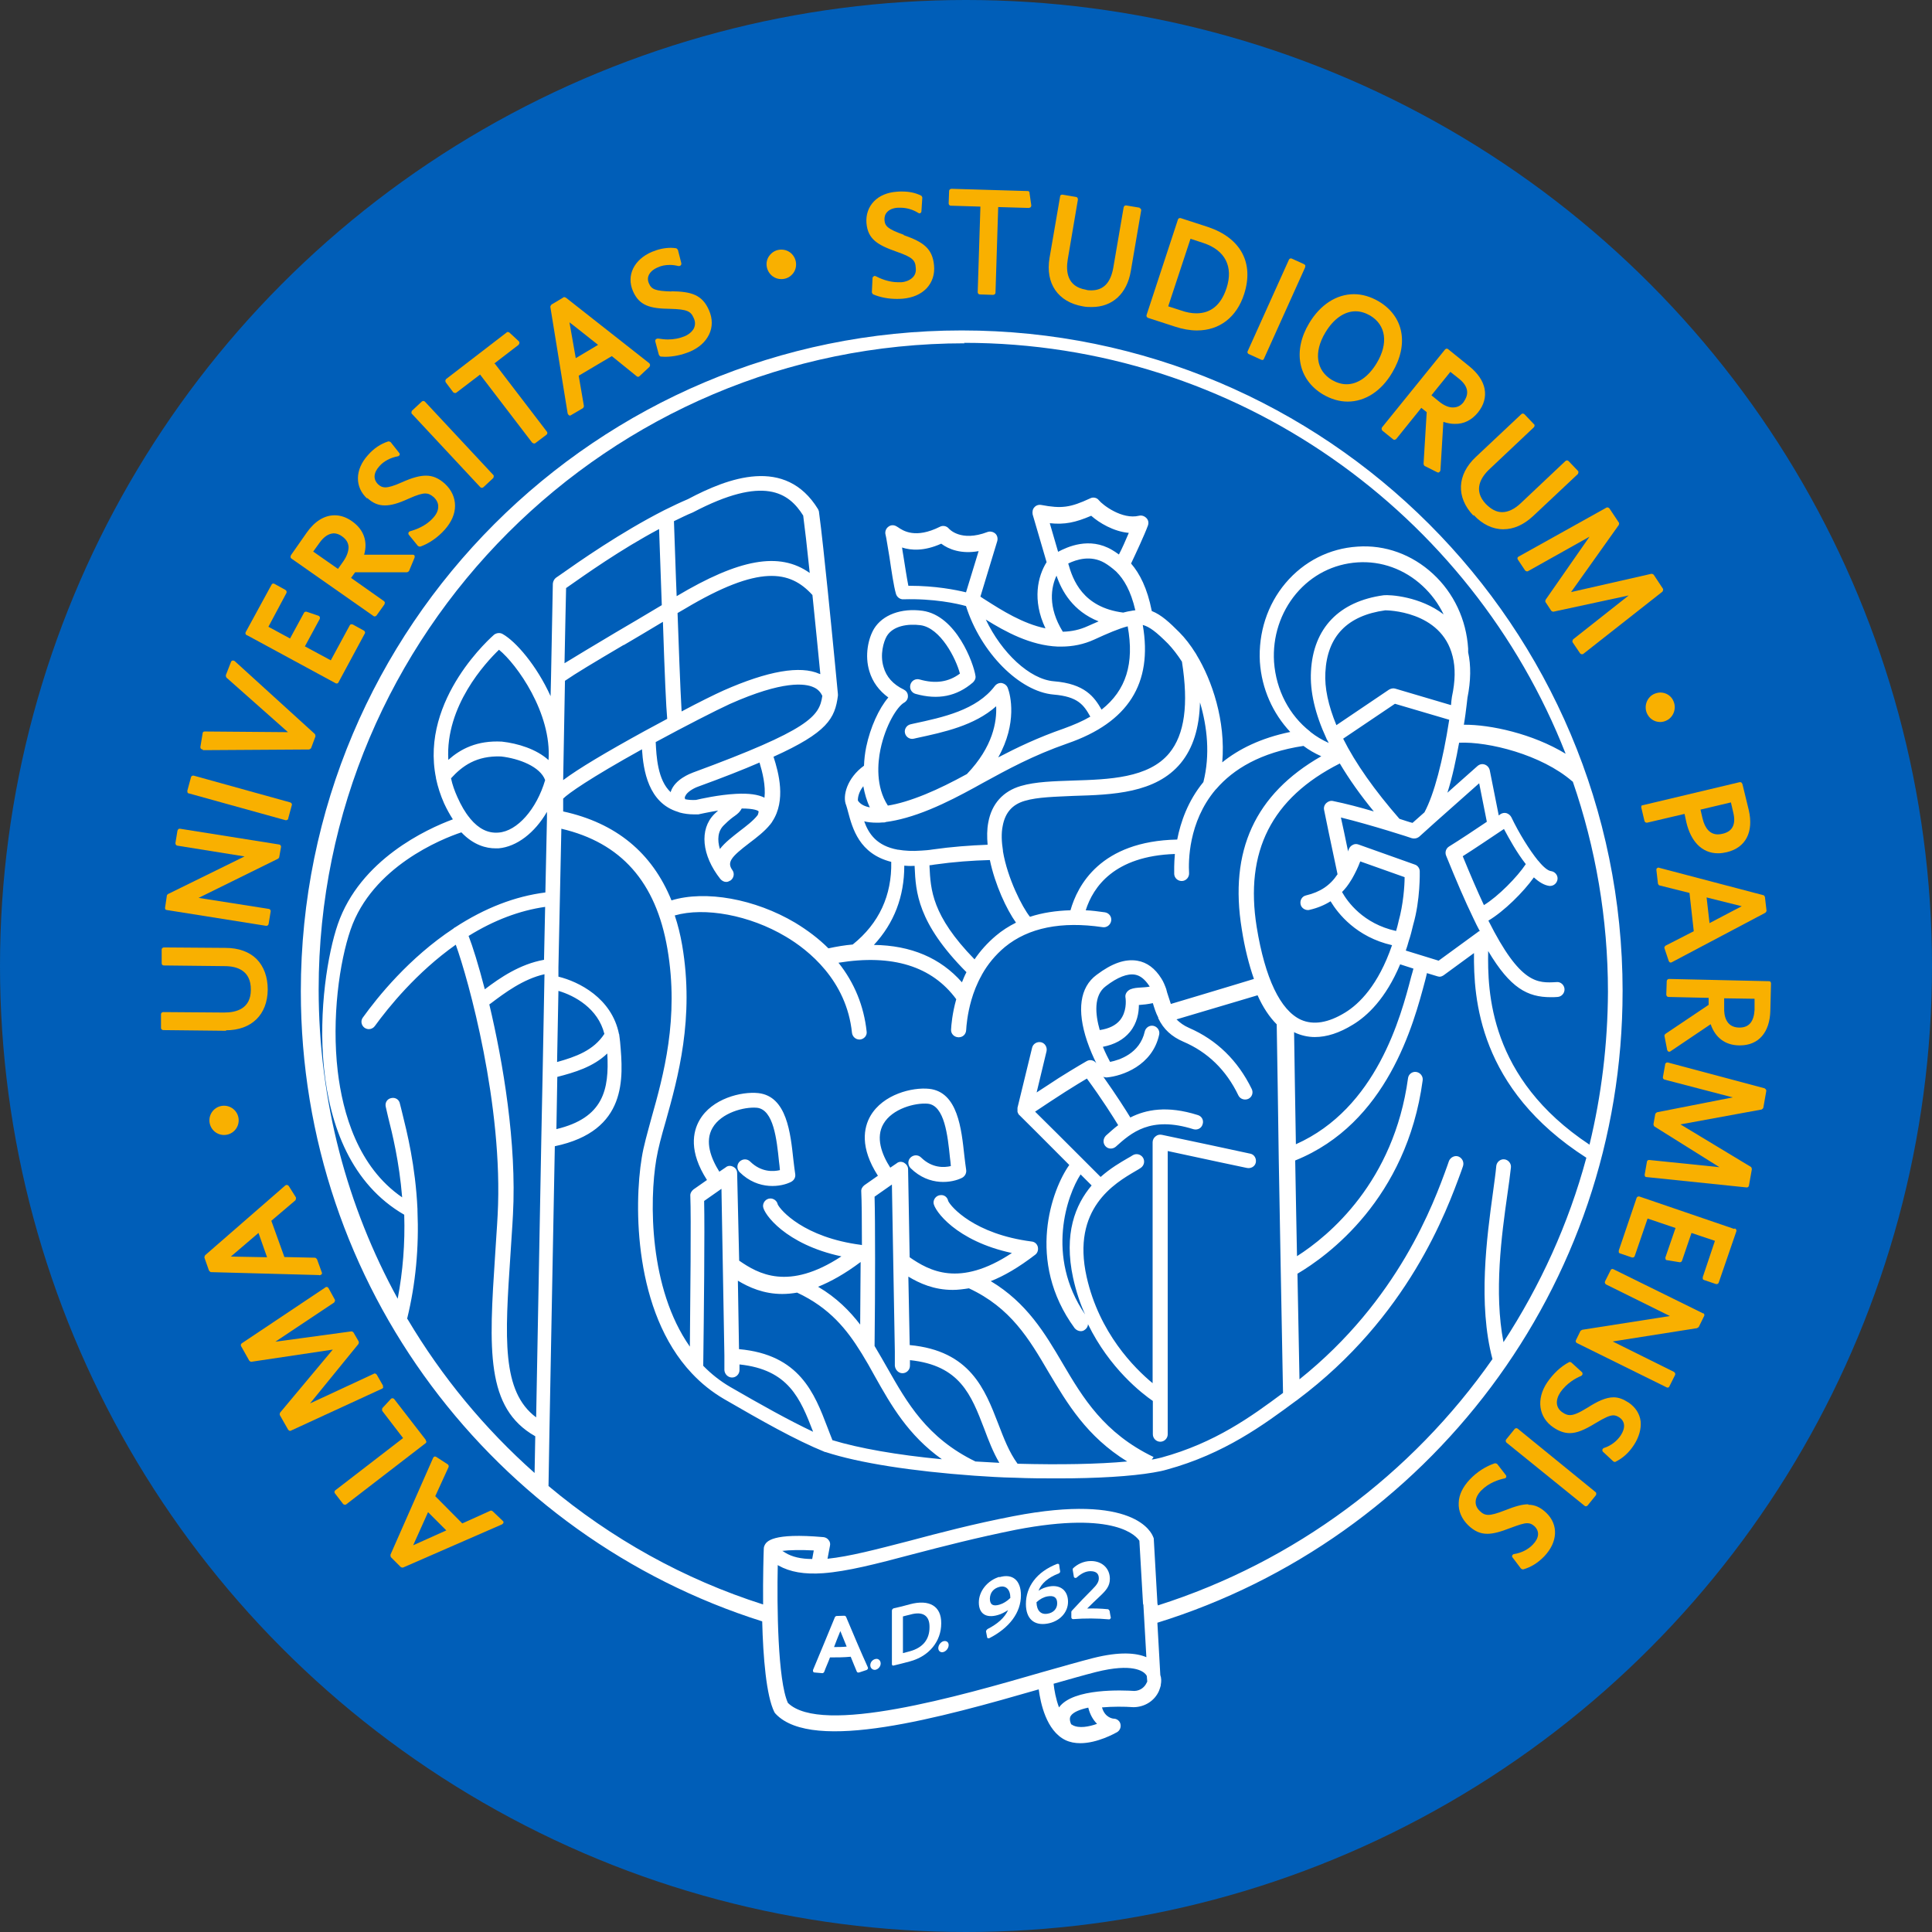 <?xml version="1.0" encoding="UTF-8"?>
<svg id="Livello_1" data-name="Livello 1" xmlns="http://www.w3.org/2000/svg" viewBox="0 0 1200 1200">
  <rect x="0" y="0" width="1200" height="1200" fill="#333333" stroke="none"/>
  <defs>
    <style>
      .cls-1 {
        fill: #005eb8;
      }

      .cls-2 {
        fill: #fff;
      }

      .cls-3 {
        fill: #f9b000;
      }
    </style>
  </defs>
  <circle class="cls-1" cx="600" cy="600" r="600"/>
  <g>
    <path class="cls-2" d="M719.16,997.69v-.7s-.14-.7-.28-.98v-.42l-2.24-39.58s0-.84-.28-1.12c-.98-2.94-11.75-27.69-86.99-13.15-24.62,4.76-45.87,10.35-64.76,15.38-20.56,5.31-37.06,9.65-50.63,11.05l1.54-8.11c.28-1.26,0-2.52-.84-3.5-.84-1.12-1.96-1.68-3.22-1.82-31.89-2.8-35.52,2.66-36.64,5.31-.28.56-.42,1.12-.42,1.82-.14,3.36-.56,17.62-.42,34.69-49.23-15.66-94.41-40.98-133.29-73.57l.56-33.15,3.36-177.9c45.31-9.51,42.52-42.52,40.56-64.62-.14-1.68-.42-3.22-.56-4.62h0c0-.14,0-.42-.14-.42-4.48-22.38-25.03-32.59-37.62-35.66v-5.73l1.82-86.15c37.06,8.67,58.74,33.01,65.87,74.55,7.41,43.22-2.52,78.88-9.93,105.17-2.52,9.37-4.9,17.48-6.01,24.62-4.9,29.65-4.9,95.66,31.05,133.85h0c6.01,6.43,12.73,11.75,20.14,16.08,23.22,13.43,44.06,25.31,62.66,32.87h.28c20.98,6.85,53.71,11.89,92.31,14.69,8.39.56,16.78,1.12,25.03,1.26h.14c9.37.42,18.46.42,27.27.42,23.92,0,45.03-1.26,58.88-3.64h0c3.36-.56,6.01-1.12,8.39-1.82,35.8-9.79,60.28-27.97,80.14-42.66.42-.28.7-.42.98-.7,68.95-51.61,92.59-117.06,101.68-141.82l1.12-3.22c.84-2.52-.42-5.03-2.66-6.01-2.38-.98-5.03.42-6.01,2.66l-1.12,3.22c-8.39,23.22-30.21,83.22-91.75,132.45-.28-12.45-.7-36.64-1.26-65.59,18.46-10.91,67.83-46.29,77.76-120,.42-2.52-1.4-4.9-3.92-5.31s-4.9,1.4-5.17,3.92c-8.81,64.34-48.95,97.76-68.95,110.49-.42-18.74-.7-39.02-1.12-59.44,57.34-23.08,73.57-84.9,80.7-111.75.42-1.68.84-3.22,1.12-4.62l6.43,1.96s.98.28,1.4.28c.98,0,1.82-.42,2.66-.98l18.74-13.71c-.28,28.11,2.8,84.2,69.79,127.13-11.05,41.12-28.67,79.58-51.47,114.55-6.01-30.91-1.12-66.85,2.38-91.47.98-6.43,1.68-12.31,2.24-17.06.28-2.52-1.68-4.76-4.06-5.03-2.52-.28-4.76,1.68-5.03,4.06-.42,4.76-1.26,10.35-2.1,16.78-3.78,27.55-9.37,68.95-.28,103.22-50.07,71.61-122.94,126.01-207.83,153.01M712.03,1045.52c-.98,2.1-3.5,4.62-7.41,4.76-6.85-.42-38.04-1.96-46.85,10.21-1.96-5.17-2.94-10.77-3.36-14.69,10.35-2.94,19.16-5.45,26.29-7.27,22.8-5.73,29.37-.42,30.91,1.4.42.42.56.84.7,1.12l.28,3.36s-.28.7-.56,1.12M666.29,1071.54s-.56-.42-.98-.56c-1.4-3.22-.56-4.62-.28-5.17,1.54-2.38,5.73-4.06,10.91-5.17,1.12,4.48,3.08,7.69,5.45,10.07-5.03,1.82-11.19,2.94-15.1.84M485.87,963.29c4.34-.56,11.75-.7,19.58-.28l-.98,5.31c-6.85,0-12.45-1.26-16.78-3.92-.56-.42-1.26-.84-1.82-1.12M489.37,1057.69c-6.29-13.85-6.85-59.72-6.29-85.59.14,0,.28.14.42.28,7.27,4.06,16.08,5.59,27.83,4.76,14.97-1.12,32.87-5.73,55.52-11.75,18.74-4.9,39.86-10.35,64.2-15.24,62.38-12.03,74.97,4.34,76.64,6.85l2.24,38.74s0,.7.28,1.12v.42l1.82,32.03c-6.29-2.66-16.5-3.64-33.15.56-8.25,2.1-18.88,5.17-31.33,8.67-51.61,14.97-137.34,39.58-158.18,19.16M252.87,819.09c5.31-21.68,7.41-44.2,6.43-67.13v-.98c-1.26-26.99-6.57-47.97-9.37-59.3-.7-2.66-1.12-4.76-1.54-6.15-.42-2.52-2.8-4.06-5.31-3.5-2.52.42-4.06,2.8-3.5,5.31.42,1.68.84,3.92,1.54,6.71,2.52,9.93,6.85,27.41,8.67,49.65-27.55-18.88-36.92-52.45-40-78.18-3.92-33.43,1.12-68.25,7.97-88.11,13.43-39.02,56.5-56.36,68.81-60.42,7.69,8.11,15.66,9.93,21.12,9.93h1.96c11.33-.98,22.52-9.65,30.07-22.66v4.34l-.98,45.73c-18.88,2.38-37.62,9.65-56.08,21.68,0,0-.14,0-.28.14-.14,0-.28.28-.42.28,0,0-.28.14-.28.28-27.55,18.18-47.13,42.52-56.36,55.38-1.4,1.96-.98,4.76,1.12,6.29.84.56,1.82.84,2.66.84,1.4,0,2.8-.7,3.64-1.82,8.53-11.75,26.01-33.43,50.35-50.63,7.69,21.12,29.65,99.86,26.01,167.83-.42,8.53-1.12,16.78-1.54,24.48-3.92,59.16-6.01,95.52,24.9,113.01l-.42,22.8c-31.05-27.55-57.62-59.72-78.88-95.52M346.01,659.65l.84-44.2c10.07,2.94,24.62,10.91,28.53,26.71-6.71,10.35-17.9,14.27-29.37,17.48M337.9,596.15c-14.97,2.66-27.41,11.19-36.78,18.32-3.92-15.1-7.55-26.71-10.07-33.15,15.8-9.79,31.75-15.8,47.55-18.04l-.7,32.87h0ZM409.37,328.6c.28,7.55.7,18.88,1.12,31.61l.56,15.66c-11.19,6.71-20.7,12.31-28.81,17.06-14.97,8.95-24.62,14.69-31.61,19.02.42-22.8.84-39.3.98-46.71l.42-.28c11.19-7.83,33.15-23.5,57.34-36.36M420.28,370.28l-.42-10.63c-.56-15.38-.98-28.53-1.26-35.94,4.06-1.96,7.97-3.92,11.75-5.45,44.2-23.22,59.58-12.31,68.53,1.96.98,7.27,2.38,19.44,4.06,35.66-18.88-13.43-43.92-8.67-82.66,14.41M508.95,418.53c-11.89-5.31-32.03-1.82-59.58,10.35-5.59,2.52-15.24,7.27-26.01,13.01-.84-13.99-1.96-45.31-2.52-61.12l4.34-2.52c46.57-27.83,65.59-23.92,79.44-8.67,1.82,18.32,3.78,36.92,4.9,49.09-.14,0-.28,0-.56-.14M387.27,400.77c6.99-4.06,15.1-8.95,24.48-14.55,1.12,33.71,1.96,52.59,2.66,60.28-4.62,2.52-9.51,5.17-14.27,7.69h0c-23.92,13.15-40.84,23.22-50.35,30.35l1.12-61.68c6.71-4.62,17.2-10.91,36.64-22.38M430.21,479.93c-1.12.42-11.05,4.06-13.57,11.75v.42c-8.25-7.55-8.95-22.52-9.37-31.19,18.32-9.93,37.48-19.72,46.01-23.64,33.01-14.69,46.85-12.87,52.17-10.35,2.52,1.12,4.2,2.94,5.31,5.31-1.82,12.73-7.97,20.98-80.56,47.69M474.83,495.45c-3.92-1.96-9.65-2.8-17.62-2.38-10.91.56-22.52,3.22-24.9,3.78-2.38.14-4.62,0-6.71-.42-.42-.98-.28-1.54,0-1.82.84-2.52,5.17-5.03,7.97-6.01,15.38-5.59,27.83-10.49,38.18-14.97,1.82,6.01,3.92,14.27,3.08,21.82M449.79,512.38c3.22-3.22,5.17-4.62,6.57-5.59,1.96-1.4,3.22-2.52,4.34-4.62,7.55,0,10.21,1.26,10.49,1.82,0,0,0,.84-.56,2.24-2.66,3.5-7.13,6.85-11.33,10.07-4.06,3.22-8.95,6.85-12.17,11.05-1.68-5.73-1.4-11.19,2.66-14.97M309.93,403.57c11.05,8.95,32.87,39.44,30.77,68.53-7.55-6.85-19.02-10.35-28.95-11.47-15.52-.84-25.73,4.62-33.29,11.33-1.96-33.43,23.22-60.42,31.47-68.39M292.17,508.6s-.28-.42-.42-.56c-2.8-3.36-5.31-7.69-7.69-13.01-1.68-3.78-3.08-7.55-3.92-11.61,6.99-7.69,15.8-14.13,31.05-13.57,11.19,1.26,24.34,6.29,27.41,14.69-5.31,18.04-17.34,31.75-28.95,32.59-6.57.56-12.31-2.38-17.48-8.53M303.92,623.85l.84-.56c8.67-6.57,20.28-15.24,33.43-18.18l-1.12,60-.84,41.68h0l-3.22,173.57c-21.54-16.08-19.44-49.23-15.94-101.4.42-7.69,1.12-15.94,1.54-24.62,2.38-44.06-6.15-94.55-14.69-130.49M345.59,701.33l.56-32.45c10.77-2.8,22.24-6.15,31.05-14.55,1.26,22.52-2.38,40-31.61,46.99M598.74,212.94c169.65,0,315.24,106.01,373.71,255.24-20.42-12.45-46.71-18.18-63.22-18.04.42-2.38.7-4.48.98-6.43h0c.42-3.64.98-7.27,1.26-10.35,2.1-10.49,2.24-20,.42-28.25v-2.24c-1.12-18.04-8.95-34.55-21.82-46.43-13.01-12.03-29.79-18.18-46.99-16.92-17.34,1.12-33.15,9.09-44.62,22.66-11.33,13.43-16.92,30.91-15.94,48.81,1.12,16.92,8.11,32.17,18.88,43.64-18.32,3.78-32.03,10.63-42.24,18.88,2.24-25.87-6.43-51.05-15.94-66.71-.14-.42-.42-.7-.56-.98-3.22-5.17-6.71-9.65-10.21-13.15-6.01-6.01-11.05-10.77-17.06-13.15-2.8-14.27-7.55-23.36-12.87-29.51,2.66-5.59,8.53-18.18,10.49-23.64.56-1.68.28-3.36-.98-4.62s-2.94-1.82-4.62-1.4c-10.49,2.52-22.52-6.71-24.9-9.65-1.26-1.68-3.64-2.1-5.45-1.12-12.31,5.73-17.76,6.43-30.35,4.06-1.68-.28-3.22.28-4.2,1.4-1.12,1.12-1.4,2.8-1.12,4.48l8.67,29.65c-5.45,8.67-9.09,23.5-.7,41.12-14.13-2.94-27.13-11.19-37.2-17.62-1.12-.7-2.24-1.4-3.22-2.1l10.49-34.55c.42-1.68,0-3.5-1.26-4.62-1.26-1.12-3.22-1.54-4.76-.98-16.78,6.43-23.92-1.96-24.06-2.1-1.4-1.68-3.78-2.1-5.59-1.12-15.1,7.55-22.8,2.52-26.01.28l-.7-.42c-1.68-1.12-3.78-1.12-5.31.14-1.54,1.12-2.24,3.22-1.68,5.03.42,1.4,1.4,8.25,2.38,13.71,1.26,8.53,2.66,18.18,4.06,22.94.56,1.96,2.52,3.5,4.62,3.36,18.88-.56,33.43,2.66,38.88,4.2,9.09,28.81,33.15,53.15,54.41,54.97,15.1,1.26,18.74,6.43,22.8,13.71-4.76,2.8-10.35,5.17-16.5,7.41-16.08,5.59-28.95,11.75-40.7,17.9,12.03-21.4,7.55-38.88,6.01-42.94-.56-1.68-1.96-2.8-3.64-3.22-1.68-.28-3.36.42-4.48,1.82-11.33,14.97-32.17,19.44-50.49,23.36l-1.82.42c-2.52.56-4.06,3.08-3.5,5.45.56,2.52,3.08,4.06,5.45,3.5l1.82-.42c16.92-3.64,35.8-7.69,49.37-19.72.42,9.37-1.82,25.03-18.18,42.1-9.23,5.03-17.34,9.09-25.87,12.59-8.95,3.64-16.78,6.01-23.22,6.99-7.69-11.75-6.29-26.71-4.62-34.83,3.22-15.38,10.49-26.71,14.69-29.09,1.54-.84,2.52-2.52,2.38-4.2,0-1.82-1.12-3.22-2.52-3.92-6.71-3.22-10.91-7.97-12.59-13.99-2.38-7.69,0-15.8,1.96-19.16,3.92-6.57,13.29-7.83,20.98-6.85,12.45,1.68,22.1,20.84,24.48,30.07-7.13,5.31-15.24,6.43-25.03,3.64-2.52-.7-5.03.7-5.73,3.22s.7,5.03,3.22,5.73c13.99,3.92,25.59,1.54,35.66-7.13,1.12-1.12,1.82-2.52,1.54-4.06-1.12-7.69-11.89-37.48-32.87-40.42-13.29-1.82-24.76,2.52-30.07,11.05-3.64,6.01-6.01,16.64-2.94,26.57,1.96,6.57,6.01,12.03,11.75,16.22-5.87,6.85-11.19,18.6-13.71,30.63-.84,4.06-1.26,8.11-1.4,11.75-10.49,7.55-13.57,18.88-11.05,24.62.42,1.12.7,2.52,1.12,3.92,2.8,10.49,6.99,26.15,26.85,31.19.42,20.84-7.55,38.18-23.92,51.33-4.9.42-9.93,1.26-15.1,2.38-6.01-6.01-12.87-11.19-20.7-15.94-25.03-14.83-55.66-20.28-76.78-13.85-12.03-29.65-34.55-48.11-67.27-55.24v-7.97c3.22-3.22,16.22-12.45,48.95-30.63.84,13.01,3.92,33.29,22.38,38.88.42.14.84.28,1.12.42,2.66.7,5.59,1.12,8.67,1.12h2.66c.28,0,.56,0,.84-.14,0,0,5.03-1.12,11.61-2.24-.7.7-1.54,1.4-2.38,2.24-9.37,9.37-7.83,25.59,3.78,40.28.98,1.12,2.24,1.82,3.64,1.82.98,0,1.82-.42,2.8-.98,1.96-1.54,2.52-4.34.98-6.43-3.5-4.9-.56-8.25,10.63-16.78,4.62-3.5,9.51-7.27,12.87-11.47.28-.28.42-.42.42-.56h0s.14-.28.28-.28h0c.28-.42.42-.7.7-1.12,8.53-13.01,3.92-30.21.7-40.14,33.43-15.1,38.18-23.78,40-37.9h0v-.56h0v-.42h0s-3.08-32.73-6.29-64.06h0c-1.68-16.22-3.92-37.9-5.45-48.95,0-.56-.28-1.12-.56-1.82-20.28-33.15-56.08-19.44-80.84-6.29-4.62,1.96-9.37,4.2-14.69,6.85-27.41,13.99-52.73,31.75-65.03,40.42l-2.24,1.54c-1.12.84-1.82,2.24-1.96,3.64-.14,6.29-.56,27.41-1.12,57.9l-.28,12.03c-8.53-18.88-21.54-33.99-29.79-38.6-1.68-.98-3.78-.7-5.31.42-.42.42-46.15,39.58-36.08,88.95v.28h0c1.12,5.31,2.8,10.49,5.03,15.52,1.82,3.92,3.64,7.13,5.45,9.93-16.22,6.01-57.62,25.03-71.47,65.17-12.17,35.38-24.48,142.52,41.26,180.42.56,17.76-.84,35.24-4.06,52.17-31.33-57.06-49.09-122.52-49.09-192.17,0-221.26,180-401.26,401.26-401.26M921.68,562.17c-4.06-8.67-8.39-18.74-13.15-30.35,7.55-4.76,16.36-10.77,23.08-15.24h0l2.52-1.68c3.22,6.01,7.97,14.69,13.57,21.82-5.17,7.83-17.2,20.14-26.01,25.45M873.15,590.42c.7-1.82,1.26-3.92,1.82-5.87,1.12-3.22,1.96-6.71,2.8-10.21,4.48-15.38,4.06-32.45,4.06-33.15,0-1.82-1.26-3.64-3.08-4.2l-34.97-12.45c-1.12-.42-2.52-.42-3.64.28-1.12.56-1.96,1.54-2.38,2.66-.14.42-.42.98-.42,1.4-1.82-8.95-3.36-16.08-4.48-21.12,18.88,4.62,43.92,12.73,44.06,12.87,1.54.42,3.22.14,4.62-.98l9.93-8.95h0l27.27-24.2,4.76,23.92c-7.27,4.9-16.5,11.05-23.5,15.38-1.82,1.12-2.66,3.5-1.82,5.59,6.29,15.52,11.75,28.25,16.92,38.88,1.4,2.94,2.66,5.59,4.06,8.11h-.42c-.14,0-.28.14-.42.28-.14,0-.42.14-.42.28h0l-24.34,17.76-20.42-6.29h0ZM804.9,710.7c-.42-24.76-.84-48.95-1.12-69.65.14,0,.42.28.42.28,3.92,1.82,8.25,2.8,12.45,2.8,7.41,0,15.24-2.52,23.64-7.69,8.81-5.31,20.42-16.08,29.37-37.48l8.25,2.66c-.42,1.54-.84,3.22-1.4,5.03-6.43,24.76-21.4,81.68-71.61,104.06M666.57,793.92c1.82,8.25,4.34,15.8,7.41,22.52-24.76-36.22-11.05-74.41-2.8-86.99,3.22,3.22,5.59,5.59,6.85,6.85-10.07,11.89-17.48,29.93-11.47,57.62M699.02,619.37c.42,2.52.7,9.23-3.36,14.27-2.66,3.22-6.85,5.31-12.59,6.15-2.8-9.79-3.92-21.54,3.78-27.27,7.27-5.59,13.43-7.97,18.18-7.13,3.22.56,6.15,2.94,8.81,6.99,0,0,.14.28.28.42-2.1.42-3.92.42-5.45.56-2.38.14-4.48.28-6.57,1.12-2.1.98-3.36,2.94-3.08,4.9M859.44,369.72c-27.69,3.78-43.78,20.42-45.17,47.27-.7,12.45,2.52,26.43,9.65,41.82,0,.28.14.42.28.56.42.7.7,1.4,1.12,2.1-4.06-1.82-7.83-4.06-11.19-6.71-.14-.14-.42-.28-.42-.42-12.87-10.07-21.12-25.59-22.38-43.22-.98-15.52,3.92-30.63,13.71-42.38,9.79-11.61,23.22-18.46,38.18-19.44,14.69-.98,29.09,4.2,40.28,14.55,5.45,5.03,9.93,11.05,13.15,17.76-14.55-11.19-33.43-12.31-37.2-11.89M869.23,508.6c-15.38-17.62-27.27-34.41-34.97-49.79l32.17-21.68,33.71,9.93c-3.92,25.45-9.37,46.29-15.38,57.48l-7.41,6.57c-1.82-.42-4.62-1.4-8.11-2.52M902.24,407.62c1.82,7.13,1.68,15.38-.42,25.17-.28,1.68-.42,3.36-.56,5.17l-34.55-10.21c-1.26-.42-2.66-.14-3.92.56l-32.73,22.1c-5.03-12.17-7.41-23.22-6.85-32.73,1.12-22.52,13.71-35.38,37.2-38.6.42,0,34.83,0,41.82,28.53M822.38,502.87c.98,5.17,3.92,19.02,8.39,40.14-4.62,6.99-10.77,11.05-19.58,13.15-2.52.56-3.92,3.08-3.36,5.59.42,2.1,2.52,3.5,4.48,3.5.42,0,.7,0,1.12-.14,4.9-1.12,9.23-2.94,13.01-5.31,4.62,7.69,16.08,22.24,38.18,27.27-8.53,24.9-20.42,36.5-29.09,41.82-10.49,6.43-19.72,7.97-27.55,4.48-12.73-5.87-22.24-25.73-27.41-57.48-7.55-46.99,9.23-80.28,51.61-101.68,5.73,9.65,12.73,19.58,21.12,29.79-8.53-2.52-17.62-4.9-25.17-6.43-1.54-.42-3.08.14-4.2,1.12-1.26,1.12-1.82,2.66-1.54,4.2M868.67,572.38c-.42,1.96-.98,3.92-1.54,5.87-20.42-4.48-30.21-18.18-33.57-24.2,2.1-2.1,3.92-4.48,5.59-7.27.28-.42.42-.7.7-1.12,1.82-3.22,3.5-6.57,5.03-10.63l27.55,9.79c0,5.45-.84,17.06-3.78,27.55M567.13,537.83h.98v.7c.7,15.38,1.68,34.69,32.17,65.31-1.12,2.1-1.96,4.2-2.8,6.29-13.29-15.1-31.61-22.94-54.69-23.22,12.59-13.57,18.88-30.07,18.88-49.23,1.82.14,3.64.28,5.45.14M605.17,595.73c-26.43-27.13-27.13-43.22-27.83-57.48v-.84c1.12,0,2.1-.28,3.22-.42,11.89-1.68,23.36-2.52,34.27-2.8,3.22,15.38,10.35,30.63,16.22,38.88-4.48,2.24-8.67,4.9-12.45,8.11-5.31,4.48-9.79,9.51-13.29,14.69M747.41,485.8c-9.65,11.75-14.13,24.9-16.22,35.66-47.83.98-61.96,28.67-66.29,43.92-9.09.28-17.48,1.54-25.17,4.06-4.76-5.87-13.99-23.92-16.78-40.7v-.42c-.84-5.31-1.12-10.77-.14-15.38,1.54-8.25,6.01-13.29,13.71-15.52,7.97-2.38,18.88-2.52,30.35-3.08,23.92-.7,51.05-1.54,66.57-20.42,7.55-9.23,11.47-21.68,11.89-37.62,4.48,14.97,6.43,32.45,2.1,49.51M694.97,344.41c-1.54-1.12-2.94-2.1-4.2-2.8-14.13-8.39-27.97-1.82-33.57,1.12l-5.17-17.76c9.23.98,15.94-.42,25.73-4.62,4.9,4.34,13.85,9.79,23.36,10.63-1.96,4.62-4.2,9.79-6.15,13.43M704.2,379.23h0c-.42,0-.98,0-1.26.14-1.68.28-3.36.56-5.31,1.12-25.17-3.22-31.33-20.42-34.13-30.49,5.17-2.52,13.99-5.31,22.52-.42,2.38,1.4,4.62,3.08,7.13,5.31l.28.28c4.62,4.62,8.95,11.75,11.75,23.92h-.98M660.14,392.38c-9.51-15.38-7.27-27.69-3.92-34.83,3.22,9.51,10.21,22.1,26.15,28.39-2.1.98-4.34,1.82-6.71,2.94-4.9,2.24-9.93,3.36-15.52,3.5M600,367.9c-6.43-1.54-18.88-4.06-35.1-4.06h-.7c-.98-4.9-2.1-12.31-3.08-18.46-.42-1.96-.56-3.78-.84-5.31,5.59,1.82,13.71,2.38,24.34-2.38,4.62,3.5,12.45,6.57,23.22,4.62l-7.83,25.59ZM654.55,423.15c-15.1-1.26-32.45-17.76-42.24-38.32,12.17,7.55,27.69,16.08,44.76,16.78h2.1c7.13,0,13.99-1.4,20.42-4.34,8.53-3.92,15.38-6.85,20.84-8.25,4.2,23.08-.98,39.72-16.22,51.75-4.48-7.83-10.35-16.08-29.65-17.62M544.62,510.98c1.12,0,2.38,0,3.5-.14h.56c.42,0,1.12,0,1.54-.28,7.69-.98,16.92-3.5,27.41-7.83,10.21-4.2,19.44-9.09,27.41-13.43l5.31-2.94c15.38-8.39,31.05-17.06,52.73-24.62,37.62-13.01,53.01-37.2,46.71-73.57,4.2,1.12,8.39,4.34,15.66,11.61,2.94,3.08,5.87,6.85,8.67,11.19,4.2,26.57,1.68,45.17-7.83,56.78-12.87,15.66-37.76,16.36-59.72,17.06-12.03.42-23.36.7-32.45,3.36-11.05,3.22-18.18,11.05-20.28,22.66-.84,4.34-.84,8.95-.42,13.85-10.91.42-22.38,1.26-34.13,2.94-2.52.42-4.76.56-6.99.7h0c-5.59.42-10.35.14-14.41-.56h-.28c-13.01-2.38-18.04-9.79-20.84-17.62,2.24.56,4.76.84,7.69.84M536.22,488.32c.84,4.62,2.1,9.09,4.06,13.15-3.08-.56-5.87-1.82-7.41-4.2-.14-1.26.28-5.17,3.36-8.95M716.5,904.97c-30.77-14.83-43.92-36.78-56.5-58.18-10.91-18.6-22.24-37.62-44.62-51.05,8.25-3.22,17.34-8.53,27.55-16.36,1.54-1.12,2.1-3.08,1.68-4.9-.42-1.82-1.96-3.22-3.92-3.36-35.52-4.62-50.07-21.54-51.75-25.17-.42-2.24-2.38-3.92-4.76-3.64-2.52.14-4.48,2.38-4.34,4.9.42,4.62,13.99,23.64,48.67,31.05-32.73,21.68-51.47,10.91-63.5,2.66l-.98-54.69c0-1.82-1.12-3.22-2.52-4.06-1.54-.84-3.36-.7-4.62.42l-3.92,2.66c-5.31-8.25-9.23-18.74-4.2-27.27,5.45-9.37,19.58-13.15,27.55-12.45,10.35,1.12,12.31,19.72,13.71,33.43.28,1.82.42,3.64.56,5.31-4.06.98-11.61,1.4-18.46-5.31-1.82-1.82-4.62-1.82-6.57,0-1.82,1.82-1.82,4.62,0,6.57,11.75,11.61,26.01,9.09,32.03,6.01,1.82-.98,2.8-2.94,2.52-4.9-.42-2.52-.7-5.45-1.12-8.67-1.82-16.78-4.06-39.72-21.82-41.68-10.49-1.12-28.67,3.36-36.5,16.78-4.2,7.27-6.71,19.58,4.62,37.2l-8.39,5.87c-1.26.98-2.1,2.38-1.96,3.92.28,5.31.42,17.76.42,33.29-.28,0-.42-.14-.56-.14-35.52-4.62-50.07-21.54-51.75-25.17-.42-2.24-2.66-3.78-4.76-3.64-2.52.14-4.48,2.38-4.34,4.9.28,4.62,13.99,23.64,48.67,31.05-33.01,21.68-51.75,10.77-63.5,2.66l-1.26-54.41c0-1.68-.98-3.22-2.52-3.92-1.54-.84-3.36-.7-4.62.42l-3.92,2.66c-5.17-8.25-9.23-18.74-4.2-27.27,5.45-9.37,19.58-13.15,27.55-12.45,10.35,1.12,12.31,19.72,13.71,33.43.28,1.82.42,3.64.56,5.31-4.06.98-11.61,1.4-18.46-5.31-1.82-1.82-4.62-1.82-6.57,0-1.82,1.82-1.82,4.62,0,6.57,11.75,11.61,26.15,9.09,32.03,6.01,1.82-.98,2.8-2.8,2.52-4.76-.42-2.52-.7-5.45-1.12-8.67-1.82-16.78-4.06-39.72-21.82-41.68-10.49-1.12-28.81,3.36-36.5,16.78-4.2,7.27-6.71,19.58,4.62,37.2l-8.39,5.87c-1.26.98-2.1,2.52-1.96,3.92.56,13.57,0,63.22-.28,93.71-25.45-36.22-25.17-90.63-20.84-116.36,1.12-6.71,3.22-14.55,5.87-23.64,7.55-26.99,17.9-64.06,10.21-109.23-1.12-6.57-2.66-12.73-4.62-18.6,18.46-5.31,46.43-.28,68.95,13.15,13.99,8.25,37.76,27.13,41.12,59.72.28,2.38,2.24,4.2,4.62,4.2h.42c2.52-.28,4.48-2.52,4.06-5.03-1.68-15.66-7.55-30.21-17.48-42.66,33.43-5.45,58.04,2.1,73.15,22.66-2.52,8.95-3.08,16.22-3.22,18.88-.14,2.52,1.82,4.62,4.48,4.76h.28c2.52,0,4.48-1.82,4.62-4.48.14-2.52.7-9.79,3.22-18.6h0c1.4-4.9,3.5-10.35,6.43-15.52,0-.28.28-.42.28-.56,3.36-6.01,8.11-11.89,14.13-16.92,14.69-12.03,35.1-16.08,60.7-12.31,2.52.42,4.9-1.4,5.31-3.92.42-2.52-1.26-4.9-3.92-5.31-4.06-.56-8.11-1.12-11.89-1.26,4.62-14.55,17.76-33.71,55.38-34.97-.56,6.15-.42,10.63-.42,12.45.14,2.52,2.24,4.34,4.62,4.34h.28c2.52-.14,4.48-2.38,4.34-4.9-.42-6.99-.56-31.61,16.36-51.75.28-.28.42-.42.56-.56,10.49-12.17,27.41-22.66,54.13-26.71,3.36,2.52,6.99,4.62,11.05,6.43-41.12,23.5-57.34,58.74-49.37,107.41,1.82,11.75,4.48,22.1,7.55,30.91l-12.45,3.78c-13.99,4.2-29.65,8.95-39.16,11.75-.56-1.68-1.12-3.36-1.68-5.17-.42-1.26-.84-2.52-1.12-3.78h0v-.14q0-.14,0,0h0c-.98-2.66-1.82-4.76-3.08-6.71-3.92-6.29-8.95-10.07-14.97-11.05-7.55-1.26-15.66,1.54-25.31,8.81-10.35,7.69-12.31,21.96-5.87,41.12h0c1.82,5.31,3.92,10.07,5.73,13.71h0c-1.4-1.82-3.92-2.52-6.01-1.26,0,0-7.13,4.06-17.34,10.49-4.62,3.08-9.23,6.01-13.71,8.95l6.15-25.59c.56-2.52-.98-5.03-3.36-5.59-2.52-.56-5.03.98-5.59,3.36l-9.09,37.34v2.38c0,.14,0,.28.14.42,0,.14,0,.28.14.42,0,.14.14.42.28.42v.14s0,.14.14.28c0,.14.28.28.42.42h0s17.76,17.62,31.05,31.05c-10.63,14.83-27.27,59.58,3.36,101.4.98,1.12,2.38,1.82,3.78,1.82.98,0,1.82-.28,2.66-.98,1.12-.84,1.82-2.1,1.82-3.36,13.43,27.55,33.57,43.08,40.28,47.69v20.7c0,2.52,2.1,4.62,4.62,4.62h0c2.52,0,4.62-2.1,4.62-4.62v-175.94c20.7,4.48,47.55,10.21,49.09,10.49,2.52.56,5.03-.84,5.59-3.22.56-2.52-.84-5.03-3.22-5.59-1.82-.42-46.15-9.93-55.1-11.75-1.4-.28-2.8,0-3.92.98-1.12.84-1.82,2.24-1.82,3.64v149.65c-11.33-9.37-33.15-31.19-40.98-66.01-9.51-42.52,17.48-58.18,30.35-65.73,1.26-.7,2.38-1.4,3.22-1.96,2.1-1.4,2.8-4.2,1.4-6.43-1.4-2.1-4.2-2.8-6.43-1.4-.84.56-1.82,1.12-3.08,1.82-4.34,2.52-10.63,6.15-16.78,11.61-1.4-1.4-4.34-4.34-10.49-10.49-9.93-9.93-23.5-23.5-30.21-30.07,5.87-3.92,12.17-8.11,18.74-12.31,5.73-3.64,10.35-6.43,13.43-8.25,9.65,13.15,16.36,23.92,19.44,28.95-2.8,2.1-5.31,4.48-7.55,6.43-1.82,1.82-2.1,4.62-.42,6.57.98,1.12,2.24,1.54,3.36,1.54s2.24-.42,3.08-1.12c9.65-8.67,21.54-19.3,48.25-10.91,2.52.7,5.03-.56,5.73-3.08.84-2.52-.56-5.03-3.08-5.73-19.02-6.01-32.17-3.36-41.82,1.54-2.8-4.62-8.67-13.85-16.78-25.31.56.28,1.12.42,1.82.42h.42c9.37-.84,28.25-7.27,32.45-26.57.56-2.52-1.12-4.9-3.5-5.45-2.52-.56-4.9,1.12-5.45,3.5-3.08,13.71-15.8,17.76-21.54,18.88-1.12-2.1-2.8-5.31-4.48-9.37,7.27-1.4,12.87-4.48,16.78-9.23,4.62-5.59,5.59-12.17,5.59-16.78h.42c2.24-.14,4.9-.42,8.25-1.12.84,2.8,1.82,6.01,3.36,8.95v.42c3.22,6.85,8.39,11.47,15.52,14.55,15.1,6.43,26.71,17.62,34.27,33.43.84,1.68,2.52,2.52,4.2,2.52.7,0,1.4-.14,1.96-.42,2.38-1.12,3.22-3.92,2.1-6.15-8.67-17.76-21.82-30.49-38.88-37.9-3.22-1.4-5.73-3.22-7.83-5.31,9.65-2.8,24.2-7.27,37.2-11.05l13.15-3.92c3.36,7.55,7.41,13.57,11.89,18.04.42,23.92.84,53.43,1.26,83.22.42,24.2.84,48.67,1.26,70.49.7,37.2,1.26,66.71,1.4,75.24-19.72,14.69-42.24,31.05-75.52,40.14-1.82.42-3.92.98-6.01,1.26M632.03,909.16c-5.31-7.27-8.53-15.8-12.03-24.9-8.25-21.26-17.34-45.31-54.97-48.81l-.84-42.52c6.99,4.2,15.94,8.25,27.55,8.25,3.22,0,6.43-.42,10.07-.98,25.87,12.03,37.34,31.33,49.37,51.89,11.75,19.72,23.78,40.14,48.95,55.66-17.9,1.68-42.1,2.1-68.11,1.4M605.87,907.76c-30.21-14.69-42.52-36.64-54.55-57.76-2.66-4.62-5.31-9.37-8.11-13.99.42-35.94.42-77.9,0-92.73l10.77-7.55.84,48.53.98,55.24v8.81c.28,2.52,2.24,4.62,4.76,4.62h0c2.52,0,4.62-2.1,4.62-4.62v-3.5c31.05,3.22,38.04,21.54,46.15,42.66,2.66,7.13,5.45,14.41,9.37,21.12-4.9-.28-9.79-.56-14.83-.84M534.27,822.73c-6.43-8.39-14.69-16.78-26.15-23.5,7.97-3.22,16.78-8.11,26.43-15.38-.14,12.17-.14,25.73-.28,38.88M516.92,894.2c-.98-2.52-1.96-4.9-2.94-7.55-8.11-21.26-17.34-45.31-54.97-48.67l-.7-42.52c6.99,4.2,16.08,8.25,27.55,8.25,2.94,0,6.01-.28,9.23-.84,20.42,9.51,31.05,23.22,39.58,36.92,0,0,0,.28.28.42,2.94,4.76,5.73,9.65,8.39,14.55,10.21,18.18,20.7,36.64,41.68,51.61-27.97-2.66-51.61-6.85-68.11-11.89M437.34,745.94l10.77-7.55,1.82,103.64v8.95c.14,2.52,2.24,4.62,4.76,4.62h0c2.52,0,4.62-2.1,4.62-4.62v-3.5c30.49,3.22,37.76,21.12,45.73,41.82-15.38-7.27-32.59-16.92-51.47-27.83-6.01-3.5-11.75-7.97-16.78-13.15.42-32.03.98-84.34.56-102.38M987.27,710.98c-62.52-41.4-63.36-95.24-62.94-120.28,13.71,23.08,24.48,28.67,38.88,28.67,1.4,0,2.8,0,4.2-.14,2.52-.14,4.48-2.38,4.34-4.9s-2.38-4.62-4.9-4.34c-11.89.7-22.52,1.4-42.38-38.18,9.65-5.73,21.68-17.62,28.25-26.85,3.22,2.94,6.43,4.9,9.65,5.31h.42c2.38,0,4.34-1.82,4.62-4.2.28-2.52-1.68-4.76-4.2-5.03-1.82-.28-4.62-2.52-7.55-6.15-.14-.14-.28-.42-.42-.42-5.31-6.57-11.75-16.92-16.5-26.85-.56-1.12-1.68-2.1-2.94-2.52-1.26-.42-2.66-.14-3.78.56l-1.12.84-5.59-28.11c-.42-1.68-1.54-2.94-3.08-3.5-1.54-.56-3.22-.28-4.62.98l-18.6,16.5c3.22-10.07,5.45-21.12,7.27-31.05,18.18-.84,51.19,7.41,70.21,23.92.14,0,.28.28.42.28,14.13,40.98,21.82,84.9,21.82,130.49-.14,32.45-4.06,64.48-11.47,94.97M1007.83,615.73c0-226.71-183.78-410.49-410.49-410.49s-410.49,183.78-410.49,410.49c0,183.5,120.42,338.88,286.57,391.33.56,22.24,2.52,46.29,7.55,56.36.28.42.42.7.84,1.12,23.22,24.48,103.22,2.1,163.36-15.24,1.12,8.39,4.62,25.59,16.5,31.47,2.94,1.4,6.01,1.96,9.37,1.96,10.49,0,21.26-6.01,22.8-6.85,1.82-1.12,2.52-3.08,2.1-5.03-.42-1.96-2.24-3.36-4.2-3.36-.28,0-5.45-.42-7.27-6.99,6.57-.56,13.71-.56,19.44-.14h.42c6.85-.14,12.87-4.06,15.52-10.07.42-1.12.84-2.24,1.12-3.36v-.42c.42-2.1.42-4.2-.28-6.15l-1.82-32.45c167.41-51.89,288.95-207.83,288.95-392.17"/>
    <path class="cls-2" d="M525.87,1022.73c-2.52.28-5.31.28-7.83.28,1.26-3.22,2.52-6.71,3.92-9.93,1.26,3.22,2.66,6.57,3.92,9.65M525.45,1004.13s-.56-.7-1.12-.56c-1.68,0-3.22.14-4.62.14-.42,0-.84.28-1.12.7-4.62,11.19-9.09,22.1-13.57,32.73-.14.42,0,.7,0,1.12.28.42.56.56.98.56,1.68.14,3.22.28,4.76.42.42,0,.84-.28,1.12-.7,1.12-3.08,2.52-6.01,3.64-9.09,4.34,0,8.53,0,12.87-.42,1.26,3.22,2.52,6.15,3.78,9.23.28.42.56.7,1.12.56h.28c1.54-.42,3.08-1.12,4.62-1.54.42-.14.56-.42.84-.7.14-.42.14-.7,0-.98-4.76-10.49-9.09-20.84-13.57-31.47"/>
    <path class="cls-2" d="M577.34,1010.7c0,7.55-4.06,12.73-12.31,14.97-1.4.42-2.8.7-4.2,1.12v-22.8c1.4-.42,2.94-.7,4.48-1.12,7.83-2.24,12.17.56,12.03,7.83M565.17,996.43c-3.36.98-6.85,1.82-10.07,2.52-.56.14-1.12.84-1.12,1.4v33.29c0,.56.42,1.12,1.12.84,3.22-.7,6.57-1.68,9.93-2.52,12.17-3.22,19.58-12.59,19.58-23.64.14-10.77-7.41-15.1-19.44-11.89"/>
    <path class="cls-2" d="M620.7,985.66c4.06-1.12,6.85,1.54,6.85,6.85-2.1,2.1-4.48,3.5-6.85,4.2-3.92,1.12-5.87,0-5.87-3.78.14-3.78,2.24-6.29,5.87-7.27M620.84,979.37c-7.55,2.24-12.87,8.95-12.87,15.94s4.48,9.93,11.75,7.83c2.24-.56,4.34-1.82,6.43-3.08-2.1,4.62-6.43,8.53-12.73,11.75-.56.42-.98.98-.98,1.54.28,1.12.42,2.52.7,3.64,0,.28.28.42.42.56h.84c12.59-6.43,19.72-15.94,19.72-26.71,0-9.23-5.17-13.71-13.43-11.19"/>
    <path class="cls-2" d="M650.63,1002.31c-4.06.7-6.71-1.82-6.85-7.13,2.1-1.96,4.48-3.22,6.85-3.64,4.06-.7,6.01.7,6.01,4.34,0,3.36-2.38,5.87-6.01,6.43M651.75,985.38c-2.38.42-4.62,1.26-6.71,2.66,1.82-4.62,6.01-8.25,12.59-10.77.56-.28.98-.84.84-1.4-.28-1.26-.42-2.52-.56-3.78,0-.42-.28-.56-.42-.7-.28-.14-.56-.14-.98,0-12.59,4.9-19.3,14.13-19.3,24.9,0,9.23,5.17,13.57,13.29,12.17,7.55-1.26,12.87-6.85,12.87-13.57s-4.48-10.77-11.61-9.51"/>
    <path class="cls-2" d="M689.23,1000.63s-.56-1.12-1.12-1.12c-4.34-.42-8.67-.56-12.87-.42,2.52-2.52,5.17-5.03,7.69-7.41,4.2-3.92,6.43-6.57,6.43-11.05,0-6.29-4.62-11.05-11.75-11.05-5.03,0-8.81,2.38-10.91,4.34-.42.28-.42.7-.42,1.12.28,1.4.42,2.8.7,4.2,0,.42.42.7.7.84.42,0,.84,0,1.12-.28,2.8-2.52,5.59-3.92,8.53-3.92,4.62,0,5.17,2.66,5.17,4.48,0,2.1-1.12,3.92-4.06,6.85-4.2,4.2-8.39,8.53-12.59,13.15-.28.28-.42.56-.42.84v3.36c0,.56.42,1.12,1.12,1.12,7.41-.56,14.83-.56,22.24.14.42,0,.56,0,.84-.42.28-.28.42-.56.28-.84-.28-1.12-.42-2.38-.7-3.92"/>
    <path class="cls-2" d="M586.01,1019.37c-1.82.56-3.22,2.52-3.22,4.34s1.54,2.94,3.22,2.38c1.82-.56,3.22-2.52,3.22-4.34s-1.4-2.8-3.22-2.38"/>
    <path class="cls-2" d="M543.78,1030.42c-1.82.42-3.22,1.96-3.22,3.92,0,1.82,1.54,3.08,3.22,2.8,1.82-.42,3.22-2.1,3.22-3.92s-1.4-3.22-3.22-2.8"/>
    <path class="cls-3" d="M277.2,950.56l-20.56,9.23,9.23-20.56,11.33,11.33ZM306.01,938.67s-.56-.42-.98-.42c-.28,0-.42,0-.56.14l-17.34,7.83-16.78-16.92,8.25-18.04c.28-.56,0-1.26-.42-1.68l-7.13-4.62s-.42-.28-.7-.28h-.42c-.42.14-.7.42-.84.7l-26.57,60.28s0,1.12.28,1.54l6.01,6.01s.56.42.98.42h.56l61.54-26.85s.7-.56.84-.98c0-.42,0-.98-.42-1.12l-6.29-6.01h0Z"/>
    <path class="cls-3" d="M264.62,895.31s0-.7-.28-1.12l-19.58-25.31s-.56-.42-.98-.42h0c-.42,0-.7.14-.98.42l-5.31,5.73s-.42,1.12,0,1.82l12.87,16.78-42.1,32.45c-.56.42-.7,1.26-.28,1.82l5.17,6.71s.56.42.98.42h.14c.42,0,.56,0,.84-.28l49.37-38.04s.42-.56.42-.98"/>
    <path class="cls-3" d="M237.9,861.75v-1.12l-3.92-6.85s-.7-.7-1.12-.7c-.28,0-.42,0-.56.14l-39.72,18.46,30.07-36.92s.42-1.12.14-1.54l-3.22-5.59s-.7-.7-1.12-.7h-.14l-47.27,6.43,36.5-24.34s.84-1.12.42-1.82l-3.92-7.13s-.42-.56-.84-.7h-.42c-.28,0-.42,0-.7.28l-51.89,34.69c-.56.42-.84,1.12-.42,1.82l5.03,8.95s.7.7,1.12.7h.28l50.49-7.55-32.73,39.16s-.42,1.12-.14,1.54l5.17,9.09s.7.7,1.12.7c.28,0,.42,0,.56-.14l56.78-26.15s.56-.42.7-.84"/>
    <path class="cls-3" d="M143.36,780.49l17.2-14.69,5.31,15.1-22.52-.42ZM198.6,792.1s.84-.28,1.12-.56c.28-.42.42-.84.14-1.26l-2.94-8.11s-.7-.98-1.26-.98l-19.02-.42-8.11-22.52,14.97-12.73s.56-1.12.28-1.82l-4.48-7.13s-.56-.56-.98-.56h-.28c-.42,0-.56,0-.98.42l-49.65,43.22s-.56.98-.42,1.54l2.8,7.97s.7.84,1.12.98l67.13,1.82h0"/>
    <path class="cls-3" d="M140.28,639.93c15.94,0,25.87-9.65,26.01-25.31,0-7.83-2.38-14.27-6.85-18.88-4.62-4.62-11.33-6.99-19.44-6.99l-38.18-.28c-.7,0-1.4.56-1.4,1.26v8.53c0,.7.42,1.4,1.26,1.4l37.9.42c7.55,0,16.36,2.66,16.22,14.69,0,11.75-8.95,14.13-16.5,14.13h-.28l-37.62-.28c-.7,0-1.4.56-1.4,1.26v8.53s0,.7.42.98c.28.28.56.42.98.42l38.74.42h.42l-.28-.28Z"/>
    <path class="cls-3" d="M103.64,565.24l61.54,9.79h.28c.28,0,.56,0,.84-.28.42-.28.42-.56.56-.98l1.26-7.69c.14-.7-.42-1.4-1.12-1.54l-43.64-6.85,49.37-24.34s.7-.56.7-.98l1.12-6.29c.14-.7-.42-1.4-1.12-1.54l-61.54-9.79h-.28c-.28,0-.56,0-.84.28-.28.28-.42.56-.56.98l-1.26,7.69c0,.7.42,1.4,1.12,1.54l41.82,6.71-47.55,23.36s-.7.56-.7.98l-1.12,7.55s0,.7.28,1.12c.14,0,.56.28.84.28"/>
    <path class="cls-3" d="M117.34,492.8l60,16.64h.42c.28,0,.42,0,.7-.28.42-.14.56-.42.56-.84l2.24-8.25c.28-.7-.28-1.4-.98-1.68l-60-16.64h-.42c-.56,0-1.12.42-1.26,1.12l-2.24,8.25s0,.7.14,1.12c.14.42.56.56.84.56"/>
    <path class="cls-3" d="M126.01,465.94h0l66.01-.42s1.12-.42,1.26-.98l2.66-7.13s0-1.12-.42-1.54l-49.65-45.17s-.56-.42-.98-.42h-.42c-.42,0-.84.42-.98.84l-3.22,8.25s0,1.12.42,1.54l38.18,33.85-51.75-.42h0c-.7,0-1.26.42-1.26,1.12l-1.4,8.53s0,.84.42,1.12c.28.28.56.42,1.12.42"/>
    <path class="cls-3" d="M153.85,394.76l54.69,29.65s.42.14.56.14c.42,0,.98-.28,1.12-.7l16.36-30.35c.42-.7,0-1.54-.56-1.82l-6.85-3.78s-.42-.14-.7-.14h-.42c-.42,0-.56.42-.84.7l-11.75,21.68-16.08-8.67,9.23-17.06s.28-.84,0-1.12c-.14-.42-.42-.7-.84-.84l-7.41-2.52h-.42c-.42,0-.98.28-1.12.7l-8.67,15.94-13.43-7.27,11.19-20.98s.28-.7,0-1.12c0-.42-.42-.56-.7-.84l-6.85-3.78s-.42-.14-.56-.14c-.42,0-.98.28-1.12.7l-16.08,29.51c-.42.7,0,1.54.56,1.82"/>
    <path class="cls-3" d="M207.27,331.26c1.82,0,3.64.7,5.31,1.96,2.52,1.82,3.78,3.92,3.92,6.57,0,2.52-.98,5.59-3.22,8.81l-3.36,4.76-15.38-10.77,3.92-5.45c2.8-3.92,5.73-5.73,8.81-5.87M231.89,382.59s.42.28.84.28.84-.28,1.12-.56l4.9-6.85s.28-.7.28-1.12-.28-.7-.56-.98l-20.42-14.41,2.52-3.5h32.31s1.12-.42,1.26-.98l3.36-8.11s.14-.98,0-1.26c-.28-.42-.7-.56-1.12-.56h-30.21c2.38-8.25-.28-15.66-7.41-20.7-3.5-2.52-7.13-3.78-10.91-3.78-6.43,0-12.45,3.78-17.34,10.77l-9.79,13.99s-.28.7-.28,1.12.28.7.56.98l50.91,35.66h0Z"/>
    <path class="cls-3" d="M228.11,309.3c3.5,3.22,6.85,4.62,10.91,4.62,3.78,0,8.11-1.12,14.83-4.2,5.31-2.38,8.25-3.22,10.35-3.22,1.82,0,3.36.7,5.31,2.38,1.82,1.82,2.8,3.78,2.66,6.01,0,2.24-1.12,4.62-3.22,6.85-4.62,5.17-10.91,7.27-14.27,8.25-.42.14-.84.42-.98.98-.14.42,0,.98.28,1.26l5.59,6.85s.7.42,1.12.42h.42c5.45-1.96,10.91-5.73,15.24-10.63,4.06-4.62,6.29-9.65,6.29-14.69s-2.1-9.79-6.29-13.71c-3.92-3.5-7.55-5.03-11.75-5.03-3.78,0-8.25,1.12-14.83,4.06-5.31,2.38-8.39,3.22-10.49,3.22-1.68,0-2.94-.56-4.34-1.82-3.22-3.08-3.08-7.13.7-11.33,2.8-3.22,6.99-5.31,11.47-6.15.42,0,.84-.42,1.12-.84.14-.42,0-.98-.28-1.26l-5.31-6.71s-.7-.42-1.12-.42h-.42c-4.76,1.54-8.95,4.34-12.59,8.53-8.11,8.95-8.25,19.86-.42,26.99"/>
    <path class="cls-3" d="M298.32,302.59s.56.42.98.42h0s.7-.14.98-.42l6.15-5.73s.56-1.4,0-1.82l-42.52-45.59s-.56-.42-.98-.42h0s-.7.14-.98.42l-6.15,5.73s-.56,1.4,0,1.82l42.52,45.59Z"/>
    <path class="cls-3" d="M306.99,225.8l15.1-11.61s.42-.56.56-1.12c0-.42-.14-.84-.42-1.12l-5.73-5.31s-.56-.42-.98-.42c-.28,0-.56,0-.84.28l-37.62,28.95s-.42.56-.42.98,0,.7.28,1.12l4.62,6.15s.7.42,1.12.42c.28,0,.56,0,.84-.28l14.69-11.19,32.31,42.24s.56.42.98.56h.28c.42,0,.56,0,.84-.28l6.85-5.17c.56-.42.7-1.26.28-1.82l-32.31-42.24-.42-.14Z"/>
    <path class="cls-3" d="M371.47,214.2l-13.85,8.25-3.92-22.24c0-.14,17.76,13.99,17.76,13.99ZM351.33,184.83s-.56-.28-.84-.28-.42,0-.7.28l-7.27,4.34s-.7.84-.7,1.4l10.77,66.29s.42.84.84,1.12c.28,0,.42.14.56.14s.42,0,.7-.28l7.41-4.34s.7-.84.56-1.4l-3.22-18.74,20.56-12.17,15.38,12.45s.56.42.84.42c.42,0,.7-.14.98-.42l6.15-5.73s.42-.7.42-1.12-.28-.84-.42-1.12l-51.75-40.7-.28-.14Z"/>
    <path class="cls-3" d="M417.2,181.05c-10.35-.28-12.59-1.4-14.13-5.03-.84-1.82-.84-3.78,0-5.31.84-1.82,2.8-3.5,5.45-4.62,2.38-1.12,4.9-1.54,7.55-1.54,1.82,0,3.64.28,5.31.7h.42c.42,0,.7-.14.98-.42.42-.42.42-.84.42-1.26l-2.1-8.25s-.56-.98-1.12-1.12c-1.12-.14-2.1-.28-3.22-.28-3.92,0-7.83.84-11.89,2.52-11.05,4.76-15.94,14.55-11.75,24.34,3.92,9.09,10.63,10.91,23.22,11.05,10.63.28,12.73,1.54,14.55,5.73,1.12,2.38.98,4.62,0,6.57-1.12,1.96-3.08,3.64-5.73,4.76-3.08,1.26-6.57,1.96-10.35,1.96-1.96,0-3.92-.28-6.01-.56h-.28c-.42,0-.7.14-1.12.42-.42.42-.42.84-.42,1.26l2.24,8.39s.56.98,1.12,1.12c.98,0,1.82.14,2.66.14,5.17,0,10.49-1.12,15.52-3.22,5.59-2.38,9.65-6.01,11.89-10.63,2.24-4.62,2.24-9.79,0-14.97-4.2-9.79-11.05-11.75-23.64-11.89"/>
    <path class="cls-3" d="M561.26,145.8c-9.79-3.5-11.61-5.31-11.89-9.09-.14-1.96.42-3.78,1.68-5.03,1.4-1.54,3.78-2.52,6.71-2.66h1.54c3.78,0,7.69,1.12,11.05,3.22.28.14.42.28.7.28s.42,0,.56-.14c.42-.28.7-.56.7-1.12l.56-8.53s-.28-1.12-.84-1.26c-3.64-1.82-7.55-2.52-11.89-2.52-1.12,0-2.1,0-3.22.14-5.87.42-10.77,2.52-14.13,6.01-3.36,3.5-5.03,8.25-4.62,13.43.84,9.93,6.71,13.57,18.6,17.76,10.07,3.5,11.75,5.31,12.03,10.07.28,2.52-.42,4.62-2.1,6.15s-3.92,2.52-6.85,2.8h-1.96c-6.01,0-11.33-2.38-13.99-3.78-.28,0-.42-.14-.56-.14-.28,0-.42,0-.7.28-.42.28-.7.56-.7,1.12l-.42,8.81s.42,1.12.84,1.26c4.34,1.82,9.37,2.8,14.55,2.8,1.26,0,2.52,0,3.92-.14,6.01-.56,11.05-2.66,14.69-6.43,3.5-3.78,5.17-8.67,4.62-14.27-.98-10.63-6.85-14.55-18.74-18.74"/>
    <path class="cls-3" d="M638.46,118.67l-47.55-1.4h0s-.7.14-.98.42c-.28.28-.42.56-.42.98l-.28,7.69c0,.7.56,1.4,1.26,1.4l18.46.56-1.68,53.15c0,.7.56,1.4,1.26,1.4l8.39.28h0s.7-.14.98-.42c.28-.28.42-.56.42-.98l1.68-53.15,19.02.56h0s.7-.14,1.12-.42c.28-.42.42-.7.42-1.12l-1.12-7.83c.14-.56-.42-1.12-.98-1.12"/>
    <path class="cls-3" d="M707.97,129.02l-8.39-1.4h-.28c-.28,0-.56,0-.84.28-.28.28-.42.42-.56.98l-6.43,37.48c-1.68,9.37-6.15,13.99-13.71,13.99-1.12,0-2.24,0-3.36-.42-11.61-1.96-12.45-11.33-11.19-18.88l6.29-37.06s0-.7-.28-1.12-.42-.42-.98-.56l-8.25-1.4h-.28c-.7,0-1.26.42-1.26,1.12l-6.57,38.18c-2.66,15.94,5.31,27.41,20.7,30.07,1.96.42,3.92.42,5.59.42,12.73,0,21.82-8.25,24.2-22.38l6.43-37.62c.14-.7-.42-1.4-1.12-1.54"/>
    <path class="cls-3" d="M761.82,178.95c-3.36,10.35-9.65,15.66-18.74,15.66-2.94,0-6.15-.56-9.65-1.82l-7.83-2.52,13.85-41.96,8.11,2.66c13.43,4.48,18.6,14.69,14.27,27.97M750.49,141.05l-17.2-5.59h-.42c-.28,0-.42,0-.56.14-.42.14-.56.42-.7.84l-19.44,59.16c-.28.7.14,1.54.84,1.82l16.78,5.45c4.62,1.54,9.37,2.38,13.71,2.38,13.99,0,24.62-8.25,29.23-22.52,6.29-19.44-2.1-34.83-22.24-41.68"/>
    <path class="cls-3" d="M810.77,164.83s-.42-.56-.7-.7l-7.69-3.5s-.42-.14-.56-.14c-.56,0-1.12.42-1.26.84l-25.59,56.78c-.42.7,0,1.54.7,1.82l7.69,3.5s.42.14.56.14h.42c.42-.14.56-.42.7-.7l25.59-56.78c0-.14.14-.84.14-1.26"/>
    <path class="cls-3" d="M855.11,225.52c-5.03,8.39-11.75,13.15-18.74,13.15-3.08,0-6.15-.98-9.09-2.66-9.79-5.87-11.47-17.2-4.06-29.51,5.03-8.39,11.75-13.15,18.74-13.15,3.08,0,6.15.98,9.09,2.66,9.79,5.87,11.47,17.2,4.06,29.51M856.36,187.2c-5.03-2.94-10.21-4.48-15.38-4.48h0c-10.91,0-20.98,6.57-27.83,18.04-10.35,17.2-6.85,34.97,8.53,44.2,5.03,2.94,10.21,4.48,15.38,4.48,10.91,0,20.98-6.57,27.69-18.04,10.49-17.62,7.13-34.97-8.39-44.2"/>
    <path class="cls-3" d="M909.09,249.72c-1.82,2.38-4.06,3.36-6.71,3.36s-5.59-1.26-8.67-3.78l-4.62-3.78,11.75-14.55,5.31,4.2c2.94,2.38,4.62,4.76,5.03,7.27.42,2.52-.42,4.76-2.1,7.27M917.9,256.29c3.78-4.62,5.17-9.65,4.2-14.83-.98-4.9-4.2-9.65-9.37-13.85l-13.15-10.63s-.56-.42-.84-.42h-.14c-.42,0-.7.28-.98.42l-39.16,48.39s-.42.56-.28,1.12c0,.42.28.7.42.98l6.57,5.31s.56.42.84.42h.14s.7-.28.98-.42l15.66-19.44,3.36,2.66-1.96,32.17s.28,1.12.7,1.26l7.83,3.92s.42.14.56.14c.28,0,.42,0,.7-.28.42-.28.56-.56.7-1.12l1.82-30.07c2.52.84,4.76,1.26,7.13,1.26,5.59.14,10.49-2.38,14.27-6.99"/>
    <path class="cls-3" d="M915.38,319.93c5.31,5.73,11.75,8.81,18.32,8.81s12.73-2.8,18.6-8.25l27.83-26.15s.56-1.4,0-1.82l-5.87-6.15s-.56-.42-.98-.42h0s-.7.14-.98.42l-27.55,26.01c-4.06,3.92-8.11,5.73-11.75,5.73s-6.85-1.82-10.07-5.03c-8.11-8.53-3.22-16.64,2.38-21.82l27.41-25.87s.42-.56.42-.98,0-.7-.42-.98l-5.87-6.15s-.56-.42-.98-.42-.7.14-.98.42l-28.25,26.57c-11.75,11.05-12.31,25.03-1.54,36.36"/>
    <path class="cls-3" d="M942.52,346.5s0,.84.28,1.12l4.48,6.71s.7.56,1.12.56c.28,0,.42,0,.7-.14l38.18-21.4-27.27,39.16s-.42,1.12,0,1.54l3.5,5.31s.7.56,1.12.56h.28l46.71-10.07-34.55,27.27s-.7,1.12-.28,1.82l4.62,6.85s.56.56.98.56h.28c.42,0,.56,0,.84-.28l49.09-38.6s.7-1.12.28-1.82l-5.73-8.67s-.7-.56-1.12-.56h-.42l-49.79,11.33,29.65-41.68s.42-1.12,0-1.54l-5.87-8.81s-.7-.56-1.12-.56c-.28,0-.42,0-.7.14l-54.69,30.49s-.56.56-.56.7"/>
    <path class="cls-3" d="M1056.22,502.87l18.88-4.48,1.4,6.01c.98,3.92.84,6.85-.28,9.09-1.12,2.24-3.22,3.64-6.15,4.34-1.12.28-2.1.42-3.08.42-4.62,0-7.97-3.36-9.51-9.93,0,.14-1.26-5.45-1.26-5.45ZM1019.58,500.49s-.28.7-.14,1.12l1.96,8.25c.14.56.7,1.12,1.26,1.12h.42l23.22-5.45,1.12,5.17c1.4,6.01,3.78,10.63,6.99,13.99,3.5,3.5,7.69,5.31,12.73,5.31,1.82,0,3.64-.28,5.45-.7,11.75-2.8,16.78-12.59,13.57-26.29l-3.92-16.08s-.42-.7-.56-.84c-.28-.14-.42-.28-.7-.28h-.42l-60.56,14.41c.28-.28-.42.14-.42.28"/>
    <path class="cls-3" d="M1081.82,562.87l-20,10.49-1.82-15.94,21.82,5.45h0ZM1030.21,538.81s-.56.14-.98.42-.42.7-.42,1.12l.98,8.53s.42,1.12,1.12,1.12l18.46,4.62,2.66,23.78-17.48,8.95c-.56.42-.98,1.12-.7,1.68l2.66,7.97s.42.7.84.84h.42c.28,0,.42,0,.56-.14l58.18-30.77s.84-.84.7-1.4l-.98-8.39s-.42-1.12-.98-1.12l-64.9-17.06c.14,0-.14,0-.14-.14"/>
    <path class="cls-3" d="M1089.79,620.35v6.85c-.42,7.27-3.36,11.05-9.37,11.05h-.42c-8.25-.28-9.23-7.83-9.09-12.31v-5.87l18.88.28h0ZM1099.86,609.86s-.56-.42-.98-.42l-62.24-1.4h0c-.7,0-1.26.56-1.4,1.26l-.28,8.53s.14.7.42.98c.28.28.56.42.98.42l24.9.56v4.34l-26.85,18.04c-.42.42-.7.84-.56,1.4l1.68,8.67s.42.84.84.98h.42c.28,0,.56,0,.84-.28l24.9-16.78c2.8,8.25,8.95,13.01,17.62,13.15h.56c11.61,0,18.6-8.11,18.88-21.68l.42-16.92s-.14-.7-.42-.98"/>
    <path class="cls-3" d="M1096.22,676.01l-60.28-16.08h-.42c-.28,0-.42,0-.7.28-.42.28-.56.42-.56.98l-1.4,7.83c-.14.7.42,1.4.98,1.54l42.38,11.05-46.99,9.23s-.98.56-1.12,1.12l-1.12,6.29s.14,1.12.56,1.4l40.42,25.31-43.64-4.48h-.14c-.7,0-1.12.42-1.26,1.12l-1.4,7.97s0,.84.28,1.12c.28.42.56.42.98.42l62.1,6.43h.14c.56,0,1.12-.42,1.26-1.12l1.82-10.21s-.14-1.12-.56-1.4l-43.78-26.43,50.35-9.23s.98-.56,1.12-1.12l1.82-10.35c.14-.7-.42-1.4-.98-1.54"/>
    <path class="cls-3" d="M1077.06,763.29l-58.88-20.14h-.42c-.56,0-1.12.42-1.26.98l-11.05,32.59v1.12c.14.42.42.56.84.7l7.41,2.52h.42c.56,0,1.12-.42,1.26-.98l7.97-23.22,17.34,5.87-6.29,18.32s0,.84.14,1.12c.14.42.56.56.98.56l7.69,1.26h.28c.56,0,1.12-.42,1.26-.98l5.87-17.2,14.55,4.9-7.55,22.52v1.12c.14.42.42.56.84.7l7.41,2.52h.42c.56,0,1.12-.42,1.26-.98l10.91-31.75c.28-.7-.14-1.54-.84-1.82"/>
    <path class="cls-3" d="M1058.04,815.87l-55.94-27.55s-.42-.14-.56-.14c-.42,0-.98.28-1.12.7l-3.5,6.99s-.28.7,0,1.12c0,.42.42.56.7.84l39.58,19.58-54.41,8.53s-.84.42-1.12.7l-2.8,5.73c-.42.7,0,1.54.56,1.82l55.8,27.55s.42.14.56.14c.42,0,.98-.28,1.12-.84l3.5-6.99s.28-.7,0-1.12c-.14-.42-.42-.56-.7-.84l-38.04-18.88,52.31-8.25s.84-.42,1.12-.7l3.36-6.85c.42-.7,0-1.54-.56-1.82"/>
    <path class="cls-3" d="M1011.47,871.12c-3.22-2.1-6.15-3.22-9.23-3.22-4.9,0-10.07,2.52-16.22,6.43-5.45,3.36-8.53,4.62-10.91,4.62-1.4,0-2.8-.42-4.62-1.68-4.2-2.8-4.62-7.55-1.26-12.59,3.92-5.59,9.65-8.81,12.87-10.07.42-.28.7-.56.84-1.12,0-.42,0-.98-.42-1.26l-6.43-5.87s-.56-.42-.98-.42c-.28,0-.42,0-.56.14-5.17,2.66-9.93,7.27-13.57,12.59-6.99,10.35-5.31,21.82,3.92,27.97,3.5,2.38,6.85,3.5,10.07,3.5,4.34,0,8.95-1.82,16.22-6.29,5.59-3.36,8.67-4.76,10.91-4.76,1.12,0,2.38.42,3.64,1.26,3.78,2.52,3.92,6.71.84,11.33-2.38,3.5-6.01,6.29-10.35,7.69-.42.14-.84.56-.98,1.12,0,.42,0,.98.42,1.26l6.29,5.87s.56.42.98.42c.28,0,.42,0,.56-.14,4.48-2.24,8.25-5.59,11.33-10.35,3.22-4.9,4.62-10.07,4.2-14.69-.56-4.76-3.22-8.81-7.55-11.75"/>
    <path class="cls-3" d="M942.8,887.48s-.56-.42-.84-.42c-.42,0-.84.14-1.12.42l-5.31,6.57s-.42.56-.28.98c0,.42.28.7.42.98l48.39,39.16s.56.42.84.42h.14c.42,0,.7-.28.98-.42l5.31-6.57s.42-1.4-.28-1.82l-48.25-39.3h0Z"/>
    <path class="cls-3" d="M949.23,934.34c-3.64,0-7.83,1.12-14.55,3.78-5.03,1.96-8.11,2.8-10.21,2.8s-3.64-.7-5.45-2.52c-3.64-3.5-3.22-8.25.98-12.59,4.76-4.9,11.05-6.85,14.55-7.55.42,0,.84-.42.98-.84s0-.98-.28-1.26l-5.31-6.85s-.7-.42-1.12-.42h-.42c-5.45,1.82-11.05,5.31-15.52,10.07-4.2,4.48-6.71,9.37-6.85,14.41-.28,5.17,1.82,9.93,5.73,13.85,3.92,3.78,7.55,5.45,12.03,5.45,3.64,0,7.97-1.12,14.41-3.64,5.31-1.96,8.25-2.94,10.35-2.94,1.82,0,3.08.56,4.62,1.96,3.22,3.22,2.8,7.27-1.12,11.33-2.94,3.08-7.13,5.17-11.61,5.87-.42,0-.98.42-1.12.84-.28.42-.14.98.14,1.26l5.17,6.85s.7.56,1.12.56h.42c4.76-1.4,8.95-3.92,13.01-8.11,8.39-8.81,8.95-19.58,1.26-26.99-3.5-3.36-6.99-5.03-11.19-5.03"/>
    <path class="cls-3" d="M130.07,695.87c0,5.03,4.06,9.09,9.09,9.09s9.09-4.06,9.09-9.09-4.06-9.09-9.09-9.09c-5.03,0-9.09,4.06-9.09,9.09"/>
    <path class="cls-3" d="M490.63,156.71c-1.54-1.12-3.36-1.68-5.31-1.68-3.08,0-5.73,1.4-7.55,3.92-2.94,4.06-1.82,9.79,2.24,12.73,1.54,1.12,3.36,1.68,5.31,1.68,3.08,0,5.73-1.4,7.55-3.92,2.8-4.06,1.82-9.79-2.24-12.73"/>
    <path class="cls-3" d="M1031.33,430.14c-1.12,0-2.38.28-3.5.7-4.62,1.82-6.85,7.27-5.03,11.89,1.4,3.5,4.62,5.73,8.39,5.73,1.12,0,2.38-.28,3.36-.7,4.62-1.82,6.85-7.27,5.03-11.89-1.26-3.5-4.62-5.73-8.25-5.73"/>
  </g>
</svg>